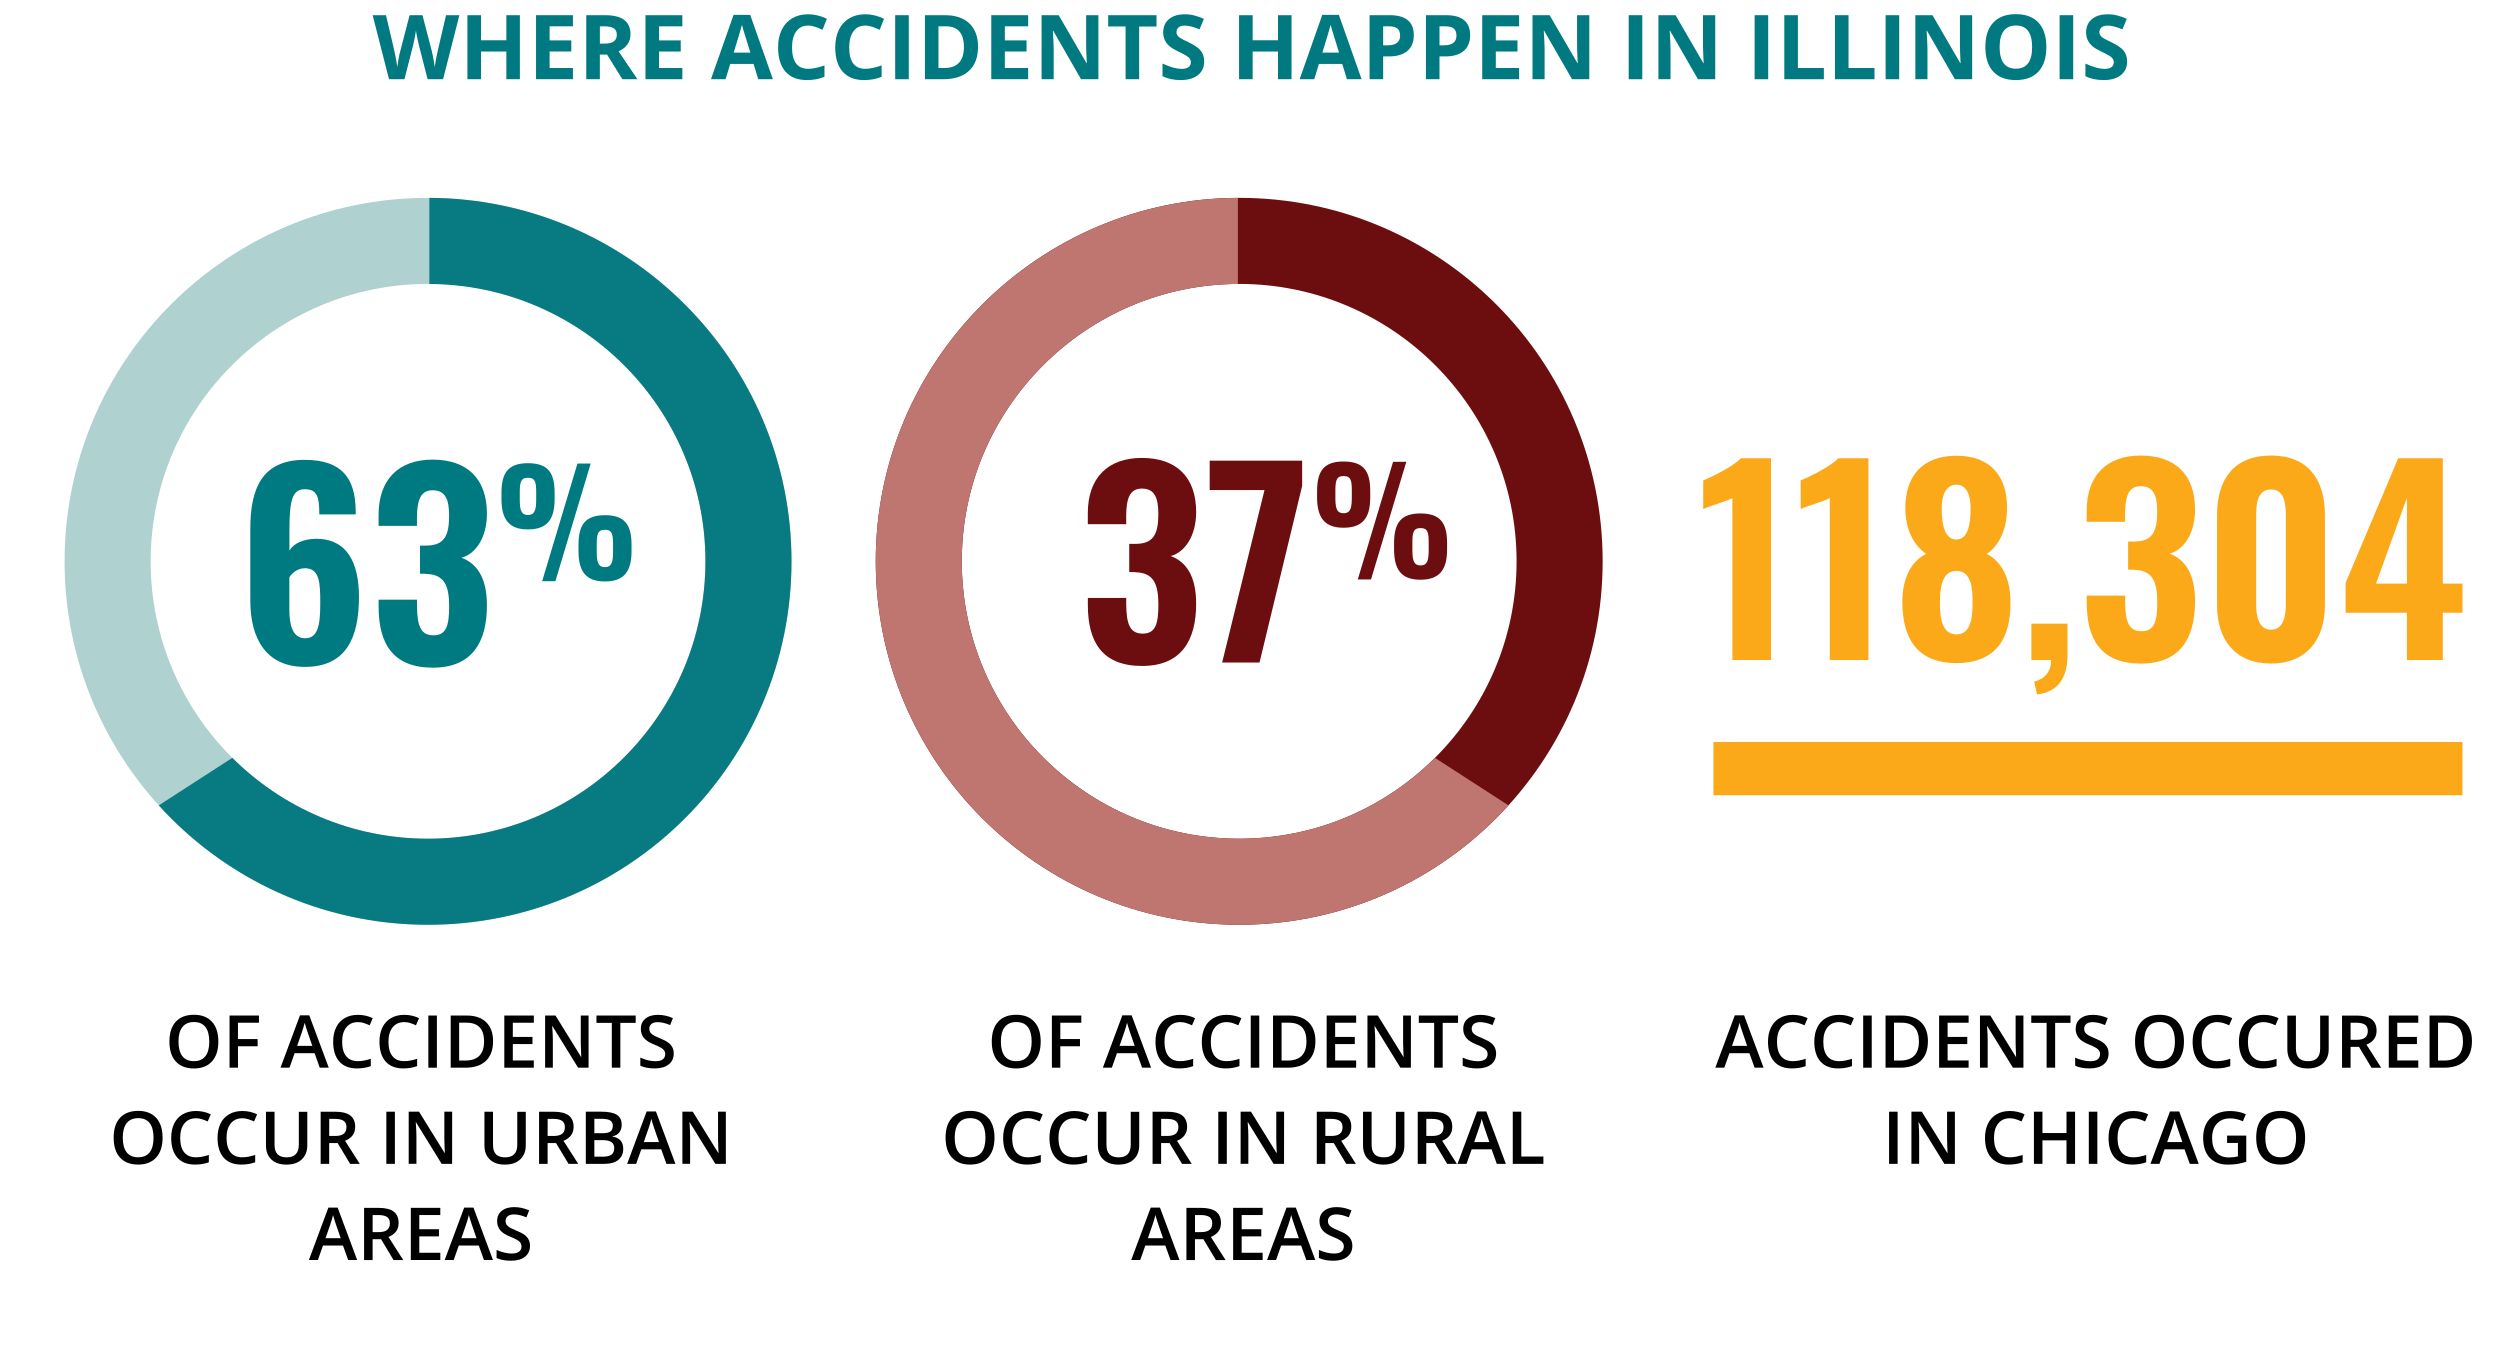 <?xml version="1.0" encoding="UTF-8"?> <!-- Generator: Adobe Illustrator 25.2.1, SVG Export Plug-In . SVG Version: 6.00 Build 0) --> <svg xmlns="http://www.w3.org/2000/svg" xmlns:xlink="http://www.w3.org/1999/xlink" version="1.1" id="Layer_1" x="0px" y="0px" viewBox="0 0 650 350" style="enable-background:new 0 0 650 350;" xml:space="preserve"> <style type="text/css"> .st0{fill:#007A81;} .st1{fill:#6C0E0F;} .st2{fill:#FBA919;} .st3{fill:#AFD1CF;} .st4{fill:#087A81;} .st5{fill:#BF7670;} .st6{fill:#007A80;} </style> <g> <path d="M56.77,270.81c0,2.21-0.55,3.92-1.66,5.15c-1.1,1.22-2.67,1.84-4.69,1.84c-2.05,0-3.62-0.61-4.72-1.82 c-1.1-1.21-1.65-2.94-1.65-5.18s0.55-3.96,1.66-5.16c1.1-1.2,2.68-1.8,4.73-1.8c2.02,0,3.57,0.61,4.68,1.83 C56.22,266.87,56.77,268.59,56.77,270.81z M46.41,270.81c0,1.67,0.34,2.94,1.01,3.8s1.67,1.29,3,1.29c1.32,0,2.31-0.43,2.98-1.28 c0.67-0.85,1.01-2.12,1.01-3.81c0-1.66-0.33-2.93-1-3.79c-0.66-0.86-1.66-1.29-2.97-1.29c-1.33,0-2.33,0.43-3.01,1.29 C46.75,267.88,46.41,269.14,46.41,270.81z"></path> <path d="M61.88,277.6h-2.2v-13.56h7.65v1.87h-5.46v4.24h5.11v1.88h-5.11L61.88,277.6L61.88,277.6z"></path> <path d="M83.14,277.6l-1.35-3.77H76.6l-1.33,3.77h-2.34L78,263.98h2.41l5.07,13.62H83.14z M81.2,271.93l-1.27-3.69 c-0.09-0.25-0.22-0.64-0.38-1.17c-0.16-0.53-0.28-0.92-0.34-1.17c-0.17,0.76-0.41,1.59-0.73,2.5l-1.22,3.53L81.2,271.93 L81.2,271.93z"></path> <path d="M93.06,265.75c-1.27,0-2.28,0.45-3.01,1.35s-1.09,2.15-1.09,3.74c0,1.66,0.35,2.92,1.05,3.78c0.7,0.85,1.72,1.28,3.05,1.28 c0.58,0,1.13-0.06,1.67-0.17c0.54-0.11,1.1-0.26,1.68-0.44v1.9c-1.06,0.4-2.27,0.6-3.62,0.6c-1.99,0-3.51-0.6-4.57-1.8 c-1.06-1.2-1.6-2.92-1.6-5.16c0-1.41,0.26-2.64,0.77-3.7c0.52-1.06,1.26-1.87,2.24-2.43c0.98-0.56,2.12-0.84,3.44-0.84 c1.39,0,2.67,0.29,3.84,0.87l-0.8,1.85c-0.46-0.22-0.94-0.41-1.45-0.57C94.16,265.83,93.62,265.75,93.06,265.75z"></path> <path d="M105.1,265.75c-1.27,0-2.28,0.45-3.01,1.35s-1.09,2.15-1.09,3.74c0,1.66,0.35,2.92,1.05,3.78c0.7,0.85,1.72,1.28,3.05,1.28 c0.58,0,1.13-0.06,1.67-0.17c0.54-0.11,1.1-0.26,1.68-0.44v1.9c-1.06,0.4-2.27,0.6-3.62,0.6c-1.99,0-3.51-0.6-4.57-1.8 c-1.06-1.2-1.6-2.92-1.6-5.16c0-1.41,0.26-2.64,0.77-3.7c0.52-1.06,1.26-1.87,2.24-2.43c0.98-0.56,2.12-0.84,3.44-0.84 c1.39,0,2.67,0.29,3.84,0.87l-0.8,1.85c-0.46-0.22-0.94-0.41-1.45-0.57C106.2,265.83,105.66,265.75,105.1,265.75z"></path> <path d="M111.37,277.6v-13.56h2.22v13.56H111.37z"></path> <path d="M128.2,270.69c0,2.24-0.62,3.95-1.86,5.13s-3.03,1.78-5.37,1.78h-3.79v-13.56h4.19c2.16,0,3.84,0.58,5.04,1.74 C127.6,266.95,128.2,268.58,128.2,270.69z M125.86,270.77c0-3.25-1.52-4.87-4.56-4.87h-1.92v9.84h1.58 C124.23,275.74,125.86,274.08,125.86,270.77z"></path> <path d="M138.79,277.6h-7.67v-13.56h7.67v1.87h-5.46v3.69h5.11v1.86h-5.11v4.26h5.46V277.6z"></path> <path d="M153.02,277.6h-2.72l-6.67-10.81h-0.07l0.05,0.6c0.09,1.15,0.13,2.2,0.13,3.15v7.05h-2.01v-13.56h2.69l6.65,10.75h0.06 c-0.01-0.14-0.04-0.66-0.07-1.55c-0.04-0.89-0.06-1.59-0.06-2.09v-7.11h2.03v13.57H153.02z"></path> <path d="M161.29,277.6h-2.22v-11.66h-3.99v-1.9h10.2v1.9h-3.99L161.29,277.6L161.29,277.6z"></path> <path d="M175.17,273.92c0,1.21-0.44,2.15-1.31,2.84s-2.08,1.03-3.61,1.03s-2.79-0.24-3.77-0.71v-2.1c0.62,0.29,1.28,0.52,1.97,0.69 c0.7,0.17,1.34,0.25,1.94,0.25c0.88,0,1.53-0.17,1.94-0.5c0.42-0.33,0.63-0.78,0.63-1.34c0-0.51-0.19-0.94-0.58-1.29 c-0.38-0.35-1.18-0.77-2.38-1.25c-1.24-0.5-2.11-1.07-2.62-1.72c-0.51-0.64-0.76-1.42-0.76-2.32c0-1.13,0.4-2.02,1.21-2.67 c0.8-0.65,1.88-0.97,3.24-0.97c1.3,0,2.59,0.28,3.88,0.85l-0.71,1.81c-1.21-0.51-2.28-0.76-3.23-0.76c-0.72,0-1.26,0.16-1.63,0.47 c-0.37,0.31-0.56,0.73-0.56,1.24c0,0.35,0.07,0.65,0.22,0.9s0.39,0.49,0.73,0.71s0.95,0.52,1.84,0.88c1,0.41,1.73,0.8,2.19,1.16 c0.46,0.36,0.8,0.76,1.02,1.22C175.07,272.78,175.17,273.31,175.17,273.92z"></path> <path d="M42.27,295.8c0,2.21-0.55,3.92-1.66,5.15c-1.1,1.22-2.67,1.84-4.69,1.84c-2.05,0-3.62-0.61-4.72-1.82 c-1.1-1.21-1.65-2.94-1.65-5.18s0.55-3.96,1.66-5.16c1.1-1.2,2.68-1.8,4.73-1.8c2.02,0,3.57,0.61,4.68,1.83 C41.72,291.87,42.27,293.59,42.27,295.8z M31.92,295.8c0,1.67,0.34,2.94,1.01,3.8s1.67,1.29,3,1.29c1.32,0,2.31-0.43,2.98-1.28 s1.01-2.12,1.01-3.81c0-1.66-0.33-2.92-1-3.79c-0.66-0.86-1.66-1.29-2.97-1.29c-1.33,0-2.33,0.43-3.01,1.29 C32.26,292.88,31.92,294.14,31.92,295.8z"></path> <path d="M50.95,290.75c-1.27,0-2.28,0.45-3.01,1.35s-1.09,2.15-1.09,3.74c0,1.66,0.35,2.92,1.05,3.78c0.7,0.85,1.72,1.28,3.05,1.28 c0.58,0,1.13-0.06,1.67-0.17c0.54-0.11,1.1-0.26,1.68-0.44v1.9c-1.06,0.4-2.27,0.6-3.62,0.6c-1.99,0-3.51-0.6-4.57-1.8 c-1.06-1.2-1.6-2.92-1.6-5.16c0-1.41,0.26-2.64,0.77-3.7c0.52-1.06,1.26-1.87,2.24-2.43c0.98-0.56,2.12-0.84,3.44-0.84 c1.39,0,2.67,0.29,3.84,0.87l-0.8,1.85c-0.46-0.22-0.94-0.41-1.45-0.57C52.05,290.83,51.52,290.75,50.95,290.75z"></path> <path d="M63,290.75c-1.27,0-2.28,0.45-3.01,1.35s-1.09,2.15-1.09,3.74c0,1.66,0.35,2.92,1.05,3.78c0.7,0.85,1.72,1.28,3.05,1.28 c0.58,0,1.13-0.06,1.67-0.17c0.54-0.11,1.1-0.26,1.68-0.44v1.9c-1.06,0.4-2.27,0.6-3.62,0.6c-1.99,0-3.51-0.6-4.57-1.8 c-1.06-1.2-1.6-2.92-1.6-5.16c0-1.41,0.26-2.64,0.77-3.7c0.52-1.06,1.26-1.87,2.24-2.43c0.98-0.56,2.12-0.84,3.44-0.84 c1.39,0,2.67,0.29,3.84,0.87l-0.8,1.85c-0.46-0.22-0.94-0.41-1.45-0.57C64.1,290.83,63.56,290.75,63,290.75z"></path> <path d="M79.9,289.04v8.78c0,1-0.21,1.88-0.65,2.63c-0.43,0.75-1.05,1.33-1.86,1.74s-1.79,0.61-2.92,0.61 c-1.68,0-2.99-0.45-3.92-1.34c-0.93-0.89-1.4-2.12-1.4-3.67v-8.74h2.23v8.58c0,1.12,0.26,1.95,0.78,2.48s1.32,0.8,2.39,0.8 c2.09,0,3.14-1.1,3.14-3.29v-8.56h2.21V289.04z"></path> <path d="M85.59,297.19v5.42h-2.22v-13.56h3.83c1.75,0,3.05,0.33,3.89,0.98c0.84,0.66,1.26,1.65,1.26,2.97 c0,1.69-0.88,2.89-2.63,3.61l3.83,6h-2.52l-3.25-5.42H85.59z M85.59,295.35h1.54c1.03,0,1.78-0.19,2.25-0.58s0.7-0.95,0.7-1.71 c0-0.77-0.25-1.32-0.75-1.65s-1.26-0.5-2.26-0.5H85.6L85.59,295.35L85.59,295.35z"></path> <path d="M100.45,302.6v-13.56h2.22v13.56H100.45z"></path> <path d="M117.55,302.6h-2.72l-6.67-10.81h-0.07l0.05,0.6c0.09,1.15,0.13,2.2,0.13,3.15v7.05h-2.01v-13.56h2.69l6.65,10.75h0.06 c-0.01-0.14-0.04-0.66-0.07-1.55c-0.04-0.89-0.06-1.59-0.06-2.09v-7.11h2.03L117.55,302.6L117.55,302.6z"></path> <path d="M136.7,289.04v8.78c0,1-0.21,1.88-0.65,2.63c-0.43,0.75-1.05,1.33-1.86,1.74s-1.79,0.61-2.92,0.61 c-1.68,0-2.99-0.45-3.92-1.34c-0.93-0.89-1.4-2.12-1.4-3.67v-8.74h2.23v8.58c0,1.12,0.26,1.95,0.78,2.48 c0.52,0.53,1.32,0.8,2.39,0.8c2.09,0,3.14-1.1,3.14-3.29v-8.56h2.21V289.04z"></path> <path d="M142.38,297.19v5.42h-2.22v-13.56h3.83c1.75,0,3.05,0.33,3.89,0.98c0.84,0.66,1.26,1.65,1.26,2.97 c0,1.69-0.88,2.89-2.63,3.61l3.83,6h-2.52l-3.25-5.42H142.38z M142.38,295.35h1.54c1.03,0,1.78-0.19,2.25-0.58s0.7-0.95,0.7-1.71 c0-0.77-0.25-1.32-0.75-1.65s-1.26-0.5-2.26-0.5h-1.47L142.38,295.35L142.38,295.35z"></path> <path d="M152.31,289.04h4.03c1.87,0,3.22,0.27,4.05,0.82c0.83,0.54,1.25,1.4,1.25,2.58c0,0.79-0.2,1.45-0.61,1.98 s-1,0.86-1.76,0.99v0.09c0.95,0.18,1.65,0.53,2.1,1.06c0.45,0.53,0.67,1.24,0.67,2.15c0,1.22-0.43,2.17-1.28,2.86 c-0.85,0.69-2.03,1.03-3.55,1.03h-4.9L152.31,289.04L152.31,289.04z M154.53,294.64h2.13c0.93,0,1.6-0.15,2.03-0.44 s0.64-0.79,0.64-1.5c0-0.64-0.23-1.1-0.69-1.38c-0.46-0.28-1.19-0.43-2.19-0.43h-1.92V294.64z M154.53,296.44v4.29h2.36 c0.93,0,1.63-0.18,2.1-0.53c0.47-0.36,0.71-0.92,0.71-1.68c0-0.71-0.24-1.23-0.72-1.57c-0.48-0.34-1.22-0.51-2.2-0.51H154.53z"></path> <path d="M173.27,302.6l-1.35-3.77h-5.19l-1.33,3.77h-2.34l5.07-13.62h2.41l5.07,13.62H173.27z M171.33,296.93l-1.27-3.69 c-0.09-0.25-0.22-0.64-0.38-1.17s-0.28-0.92-0.34-1.17c-0.17,0.76-0.41,1.59-0.73,2.5l-1.22,3.54L171.33,296.93L171.33,296.93z"></path> <path d="M188.71,302.6h-2.72l-6.67-10.81h-0.07l0.05,0.6c0.09,1.15,0.13,2.2,0.13,3.15v7.05h-2.01v-13.56h2.69l6.65,10.75h0.06 c-0.01-0.14-0.04-0.66-0.07-1.55c-0.04-0.89-0.06-1.59-0.06-2.09v-7.11h2.03v13.57H188.71z"></path> <path d="M90.52,327.6l-1.35-3.77h-5.19l-1.33,3.77h-2.34l5.07-13.62h2.41l5.07,13.62H90.52z M88.58,321.93l-1.27-3.69 c-0.09-0.25-0.22-0.64-0.38-1.17c-0.16-0.53-0.28-0.92-0.34-1.17c-0.17,0.76-0.41,1.59-0.73,2.5l-1.22,3.54L88.58,321.93 L88.58,321.93z"></path> <path d="M96.88,322.19v5.42h-2.22v-13.56h3.83c1.75,0,3.05,0.33,3.89,0.98c0.84,0.66,1.26,1.65,1.26,2.97 c0,1.69-0.88,2.89-2.63,3.61l3.83,6h-2.52l-3.25-5.42H96.88z M96.88,320.35h1.54c1.03,0,1.78-0.19,2.25-0.58s0.7-0.95,0.7-1.71 c0-0.77-0.25-1.32-0.75-1.65s-1.26-0.5-2.26-0.5h-1.47L96.88,320.35L96.88,320.35z"></path> <path d="M114.48,327.6h-7.67v-13.56h7.67v1.87h-5.46v3.69h5.11v1.86h-5.11v4.26h5.46V327.6z"></path> <path d="M125.83,327.6l-1.35-3.77h-5.19l-1.33,3.77h-2.34l5.07-13.62h2.41l5.07,13.62H125.83z M123.89,321.93l-1.27-3.69 c-0.09-0.25-0.22-0.64-0.38-1.17s-0.28-0.92-0.34-1.17c-0.17,0.76-0.41,1.59-0.73,2.5l-1.22,3.54L123.89,321.93L123.89,321.93z"></path> <path d="M137.8,323.92c0,1.21-0.44,2.15-1.31,2.84s-2.08,1.03-3.61,1.03s-2.79-0.24-3.77-0.71v-2.1c0.62,0.29,1.28,0.52,1.97,0.69 c0.7,0.17,1.34,0.25,1.94,0.25c0.88,0,1.53-0.17,1.94-0.5c0.42-0.33,0.63-0.78,0.63-1.35c0-0.51-0.19-0.94-0.58-1.29 c-0.38-0.35-1.18-0.77-2.38-1.25c-1.24-0.5-2.11-1.07-2.62-1.72c-0.51-0.64-0.76-1.42-0.76-2.32c0-1.13,0.4-2.02,1.21-2.67 c0.8-0.65,1.88-0.97,3.24-0.97c1.3,0,2.59,0.28,3.88,0.85l-0.71,1.81c-1.21-0.51-2.28-0.76-3.23-0.76c-0.72,0-1.26,0.16-1.63,0.47 c-0.37,0.31-0.56,0.72-0.56,1.24c0,0.35,0.07,0.65,0.22,0.9s0.39,0.49,0.73,0.71s0.95,0.52,1.84,0.88c1,0.42,1.73,0.8,2.19,1.16 c0.46,0.36,0.8,0.76,1.02,1.21C137.69,322.78,137.8,323.31,137.8,323.92z"></path> </g> <g> <path d="M270.58,270.81c0,2.21-0.55,3.92-1.66,5.15c-1.1,1.22-2.67,1.84-4.69,1.84c-2.05,0-3.62-0.61-4.72-1.82 c-1.1-1.21-1.65-2.94-1.65-5.18s0.55-3.96,1.66-5.16c1.1-1.2,2.68-1.8,4.73-1.8c2.02,0,3.57,0.61,4.68,1.83 C270.03,266.87,270.58,268.59,270.58,270.81z M260.23,270.81c0,1.67,0.34,2.94,1.01,3.8s1.67,1.29,3,1.29 c1.32,0,2.31-0.43,2.98-1.28s1.01-2.12,1.01-3.81c0-1.66-0.33-2.93-1-3.79c-0.66-0.86-1.66-1.29-2.97-1.29 c-1.33,0-2.33,0.43-3.01,1.29C260.56,267.88,260.23,269.14,260.23,270.81z"></path> <path d="M275.69,277.6h-2.2v-13.56h7.65v1.87h-5.46v4.24h5.11v1.88h-5.11v5.57H275.69z"></path> <path d="M296.95,277.6l-1.35-3.77h-5.19l-1.33,3.77h-2.34l5.07-13.62h2.41l5.07,13.62H296.95z M295.02,271.93l-1.27-3.69 c-0.09-0.25-0.22-0.64-0.38-1.17s-0.28-0.92-0.34-1.17c-0.17,0.76-0.41,1.59-0.73,2.5l-1.22,3.53L295.02,271.93L295.02,271.93z"></path> <path d="M306.87,265.75c-1.27,0-2.28,0.45-3.01,1.35s-1.09,2.15-1.09,3.74c0,1.66,0.35,2.92,1.05,3.78 c0.7,0.85,1.72,1.28,3.05,1.28c0.58,0,1.13-0.06,1.67-0.17c0.54-0.11,1.1-0.26,1.68-0.44v1.9c-1.06,0.4-2.27,0.6-3.62,0.6 c-1.99,0-3.51-0.6-4.57-1.8c-1.06-1.2-1.6-2.92-1.6-5.16c0-1.41,0.26-2.64,0.77-3.7c0.52-1.06,1.26-1.87,2.24-2.43 c0.98-0.56,2.12-0.84,3.44-0.84c1.39,0,2.67,0.29,3.84,0.87l-0.8,1.85c-0.46-0.22-0.94-0.41-1.45-0.57 C307.97,265.83,307.43,265.75,306.87,265.75z"></path> <path d="M318.91,265.75c-1.27,0-2.28,0.45-3.01,1.35s-1.09,2.15-1.09,3.74c0,1.66,0.35,2.92,1.05,3.78 c0.7,0.85,1.72,1.28,3.05,1.28c0.58,0,1.13-0.06,1.67-0.17c0.54-0.11,1.1-0.26,1.68-0.44v1.9c-1.06,0.4-2.27,0.6-3.62,0.6 c-1.99,0-3.51-0.6-4.57-1.8c-1.06-1.2-1.6-2.92-1.6-5.16c0-1.41,0.26-2.64,0.77-3.7c0.52-1.06,1.26-1.87,2.24-2.43 c0.98-0.56,2.12-0.84,3.44-0.84c1.39,0,2.67,0.29,3.84,0.87l-0.8,1.85c-0.46-0.22-0.94-0.41-1.45-0.57 C320.01,265.83,319.48,265.75,318.91,265.75z"></path> <path d="M325.19,277.6v-13.56h2.22v13.56H325.19z"></path> <path d="M342.01,270.69c0,2.24-0.62,3.95-1.86,5.13s-3.03,1.78-5.37,1.78h-3.79v-13.56h4.19c2.16,0,3.84,0.58,5.04,1.74 C341.41,266.95,342.01,268.58,342.01,270.69z M339.68,270.77c0-3.25-1.52-4.87-4.55-4.87h-1.92v9.84h1.58 C338.04,275.74,339.68,274.08,339.68,270.77z"></path> <path d="M352.6,277.6h-7.67v-13.56h7.67v1.87h-5.46v3.69h5.11v1.86h-5.11v4.26h5.46V277.6z"></path> <path d="M366.83,277.6h-2.72l-6.67-10.81h-0.07l0.05,0.6c0.09,1.15,0.13,2.2,0.13,3.15v7.05h-2.01v-13.56h2.69l6.65,10.75h0.06 c-0.01-0.14-0.04-0.66-0.07-1.55c-0.04-0.89-0.06-1.59-0.06-2.09v-7.11h2.03L366.83,277.6L366.83,277.6z"></path> <path d="M375.1,277.6h-2.22v-11.66h-3.99v-1.9h10.2v1.9h-3.99L375.1,277.6L375.1,277.6z"></path> <path d="M388.99,273.92c0,1.21-0.44,2.15-1.31,2.84s-2.08,1.03-3.61,1.03s-2.79-0.24-3.77-0.71v-2.1c0.62,0.29,1.28,0.52,1.97,0.69 c0.7,0.17,1.34,0.25,1.94,0.25c0.88,0,1.53-0.17,1.94-0.5c0.42-0.33,0.63-0.78,0.63-1.34c0-0.51-0.19-0.94-0.58-1.29 s-1.17-0.77-2.38-1.25c-1.24-0.5-2.11-1.07-2.62-1.72c-0.51-0.64-0.76-1.42-0.76-2.32c0-1.13,0.4-2.02,1.21-2.67 s1.88-0.97,3.24-0.97c1.3,0,2.59,0.28,3.88,0.85l-0.71,1.81c-1.21-0.51-2.28-0.76-3.23-0.76c-0.72,0-1.26,0.16-1.63,0.47 s-0.56,0.73-0.56,1.24c0,0.35,0.07,0.65,0.22,0.9s0.39,0.49,0.73,0.71s0.95,0.52,1.84,0.88c1,0.41,1.73,0.8,2.19,1.16 c0.46,0.36,0.8,0.76,1.02,1.22S388.99,273.31,388.99,273.92z"></path> <path d="M258.57,295.8c0,2.21-0.55,3.92-1.66,5.15c-1.1,1.22-2.67,1.84-4.69,1.84c-2.05,0-3.62-0.61-4.72-1.82 c-1.1-1.21-1.65-2.94-1.65-5.18s0.55-3.96,1.66-5.16c1.1-1.2,2.68-1.8,4.73-1.8c2.02,0,3.57,0.61,4.68,1.83 C258.02,291.87,258.57,293.59,258.57,295.8z M248.22,295.8c0,1.67,0.34,2.94,1.01,3.8s1.67,1.29,3,1.29c1.32,0,2.31-0.43,2.98-1.28 s1.01-2.12,1.01-3.81c0-1.66-0.33-2.92-1-3.79c-0.66-0.86-1.66-1.29-2.97-1.29c-1.33,0-2.33,0.43-3.01,1.29 C248.56,292.88,248.22,294.14,248.22,295.8z"></path> <path d="M267.26,290.75c-1.27,0-2.28,0.45-3.01,1.35s-1.09,2.15-1.09,3.74c0,1.66,0.35,2.92,1.05,3.78 c0.7,0.85,1.72,1.28,3.05,1.28c0.58,0,1.13-0.06,1.67-0.17c0.54-0.11,1.1-0.26,1.68-0.44v1.9c-1.06,0.4-2.27,0.6-3.62,0.6 c-1.99,0-3.51-0.6-4.57-1.8c-1.06-1.2-1.6-2.92-1.6-5.16c0-1.41,0.26-2.64,0.77-3.7c0.52-1.06,1.26-1.87,2.24-2.43 c0.98-0.56,2.12-0.84,3.44-0.84c1.39,0,2.67,0.29,3.84,0.87l-0.8,1.85c-0.46-0.22-0.94-0.41-1.45-0.57 C268.36,290.83,267.82,290.75,267.26,290.75z"></path> <path d="M279.3,290.75c-1.27,0-2.28,0.45-3.01,1.35s-1.09,2.15-1.09,3.74c0,1.66,0.35,2.92,1.05,3.78c0.7,0.85,1.72,1.28,3.05,1.28 c0.58,0,1.13-0.06,1.67-0.17c0.54-0.11,1.1-0.26,1.68-0.44v1.9c-1.06,0.4-2.27,0.6-3.62,0.6c-1.99,0-3.51-0.6-4.57-1.8 c-1.06-1.2-1.6-2.92-1.6-5.16c0-1.41,0.26-2.64,0.77-3.7c0.52-1.06,1.26-1.87,2.24-2.43c0.98-0.56,2.12-0.84,3.44-0.84 c1.39,0,2.67,0.29,3.84,0.87l-0.8,1.85c-0.46-0.22-0.94-0.41-1.45-0.57C280.4,290.83,279.86,290.75,279.3,290.75z"></path> <path d="M296.2,289.04v8.78c0,1-0.21,1.88-0.65,2.63c-0.43,0.75-1.05,1.33-1.86,1.74s-1.79,0.61-2.92,0.61 c-1.68,0-2.99-0.45-3.92-1.34c-0.93-0.89-1.4-2.12-1.4-3.67v-8.74h2.23v8.58c0,1.12,0.26,1.95,0.78,2.48s1.32,0.8,2.39,0.8 c2.09,0,3.14-1.1,3.14-3.29v-8.56h2.21V289.04z"></path> <path d="M301.89,297.19v5.42h-2.22v-13.56h3.83c1.75,0,3.05,0.33,3.89,0.98c0.84,0.66,1.26,1.65,1.26,2.97 c0,1.69-0.88,2.89-2.63,3.61l3.83,6h-2.52l-3.25-5.42H301.89z M301.89,295.35h1.54c1.03,0,1.78-0.19,2.25-0.58s0.7-0.95,0.7-1.71 c0-0.77-0.25-1.32-0.75-1.65s-1.26-0.5-2.26-0.5h-1.47v4.44H301.89z"></path> <path d="M316.75,302.6v-13.56h2.22v13.56H316.75z"></path> <path d="M333.85,302.6h-2.72l-6.67-10.81h-0.07l0.05,0.6c0.09,1.15,0.13,2.2,0.13,3.15v7.05h-2.01v-13.56h2.69l6.65,10.75h0.06 c-0.01-0.14-0.04-0.66-0.07-1.55c-0.04-0.89-0.06-1.59-0.06-2.09v-7.11h2.03L333.85,302.6L333.85,302.6z"></path> <path d="M344.58,297.19v5.42h-2.22v-13.56h3.83c1.75,0,3.05,0.33,3.89,0.98s1.26,1.65,1.26,2.97c0,1.69-0.88,2.89-2.63,3.61l3.83,6 h-2.52l-3.25-5.42H344.58z M344.58,295.35h1.54c1.03,0,1.78-0.19,2.25-0.58s0.7-0.95,0.7-1.71c0-0.77-0.25-1.32-0.75-1.65 s-1.26-0.5-2.26-0.5h-1.47v4.44H344.58z"></path> <path d="M365.14,289.04v8.78c0,1-0.21,1.88-0.65,2.63c-0.43,0.75-1.05,1.33-1.86,1.74s-1.79,0.61-2.92,0.61 c-1.68,0-2.99-0.45-3.92-1.34c-0.93-0.89-1.4-2.12-1.4-3.67v-8.74h2.23v8.58c0,1.12,0.26,1.95,0.78,2.48s1.32,0.8,2.39,0.8 c2.09,0,3.14-1.1,3.14-3.29v-8.56h2.21V289.04z"></path> <path d="M370.83,297.19v5.42h-2.22v-13.56h3.83c1.75,0,3.05,0.33,3.89,0.98c0.84,0.66,1.26,1.65,1.26,2.97 c0,1.69-0.88,2.89-2.63,3.61l3.83,6h-2.52l-3.25-5.42H370.83z M370.83,295.35h1.54c1.03,0,1.78-0.19,2.25-0.58s0.7-0.95,0.7-1.71 c0-0.77-0.25-1.32-0.75-1.65s-1.26-0.5-2.26-0.5h-1.47v4.44H370.83z"></path> <path d="M389.17,302.6l-1.35-3.77h-5.19l-1.33,3.77h-2.34l5.07-13.62h2.41l5.08,13.62H389.17z M387.23,296.93l-1.27-3.69 c-0.09-0.25-0.22-0.64-0.38-1.17s-0.28-0.92-0.34-1.17c-0.17,0.76-0.41,1.59-0.73,2.5l-1.22,3.54L387.23,296.93L387.23,296.93z"></path> <path d="M393.32,302.6v-13.56h2.22v11.66h5.74v1.9H393.32z"></path> <path d="M304.33,327.6l-1.35-3.77h-5.19l-1.33,3.77h-2.34l5.07-13.62h2.41l5.07,13.62H304.33z M302.39,321.93l-1.27-3.69 c-0.09-0.25-0.22-0.64-0.38-1.17s-0.28-0.92-0.34-1.17c-0.17,0.76-0.41,1.59-0.73,2.5l-1.22,3.54L302.39,321.93L302.39,321.93z"></path> <path d="M310.69,322.19v5.42h-2.22v-13.56h3.83c1.75,0,3.05,0.33,3.89,0.98c0.84,0.66,1.26,1.65,1.26,2.97 c0,1.69-0.88,2.89-2.63,3.61l3.83,6h-2.52l-3.25-5.42H310.69z M310.69,320.35h1.54c1.03,0,1.78-0.19,2.25-0.58s0.7-0.95,0.7-1.71 c0-0.77-0.25-1.32-0.75-1.65s-1.26-0.5-2.26-0.5h-1.47v4.44H310.69z"></path> <path d="M328.29,327.6h-7.67v-13.56h7.67v1.87h-5.46v3.69h5.11v1.86h-5.11v4.26h5.46V327.6z"></path> <path d="M339.64,327.6l-1.35-3.77h-5.19l-1.33,3.77h-2.34l5.07-13.62h2.41l5.07,13.62H339.64z M337.7,321.93l-1.27-3.69 c-0.09-0.25-0.22-0.64-0.38-1.17s-0.28-0.92-0.34-1.17c-0.17,0.76-0.41,1.59-0.73,2.5l-1.22,3.54L337.7,321.93L337.7,321.93z"></path> <path d="M351.61,323.92c0,1.21-0.44,2.15-1.31,2.84s-2.08,1.03-3.61,1.03s-2.79-0.24-3.77-0.71v-2.1c0.62,0.29,1.28,0.52,1.97,0.69 c0.7,0.17,1.34,0.25,1.94,0.25c0.88,0,1.53-0.17,1.94-0.5c0.42-0.33,0.63-0.78,0.63-1.35c0-0.51-0.19-0.94-0.58-1.29 c-0.38-0.35-1.18-0.77-2.38-1.25c-1.24-0.5-2.11-1.07-2.62-1.72c-0.51-0.64-0.76-1.42-0.76-2.32c0-1.13,0.4-2.02,1.21-2.67 c0.8-0.65,1.88-0.97,3.24-0.97c1.3,0,2.59,0.28,3.88,0.85l-0.71,1.81c-1.21-0.51-2.28-0.76-3.23-0.76c-0.72,0-1.26,0.16-1.63,0.47 s-0.56,0.72-0.56,1.24c0,0.35,0.07,0.65,0.22,0.9s0.39,0.49,0.73,0.71s0.95,0.52,1.84,0.88c1,0.42,1.73,0.8,2.19,1.16 s0.8,0.76,1.02,1.21C351.5,322.78,351.61,323.31,351.61,323.92z"></path> </g> <g> <path d="M456.2,277.6l-1.36-3.77h-5.19l-1.33,3.77h-2.34l5.07-13.62h2.41l5.07,13.62H456.2z M454.26,271.93l-1.27-3.69 c-0.09-0.25-0.22-0.64-0.38-1.17c-0.16-0.53-0.28-0.92-0.34-1.17c-0.17,0.76-0.41,1.59-0.73,2.5l-1.22,3.53L454.26,271.93 L454.26,271.93z"></path> <path d="M466.12,265.75c-1.27,0-2.28,0.45-3.01,1.35s-1.09,2.15-1.09,3.74c0,1.66,0.35,2.92,1.05,3.78 c0.7,0.85,1.72,1.28,3.05,1.28c0.58,0,1.13-0.06,1.67-0.17c0.54-0.11,1.1-0.26,1.68-0.44v1.9c-1.06,0.4-2.27,0.6-3.62,0.6 c-1.99,0-3.51-0.6-4.57-1.8c-1.06-1.2-1.6-2.92-1.6-5.16c0-1.41,0.26-2.64,0.78-3.7s1.26-1.87,2.24-2.43s2.12-0.84,3.44-0.84 c1.38,0,2.67,0.29,3.84,0.87l-0.8,1.85c-0.46-0.22-0.94-0.41-1.45-0.57C467.21,265.83,466.68,265.75,466.12,265.75z"></path> <path d="M478.16,265.75c-1.27,0-2.28,0.45-3.01,1.35s-1.09,2.15-1.09,3.74c0,1.66,0.35,2.92,1.05,3.78 c0.7,0.85,1.72,1.28,3.05,1.28c0.58,0,1.13-0.06,1.67-0.17c0.54-0.11,1.1-0.26,1.68-0.44v1.9c-1.06,0.4-2.27,0.6-3.62,0.6 c-1.98,0-3.51-0.6-4.57-1.8c-1.06-1.2-1.6-2.92-1.6-5.16c0-1.41,0.26-2.64,0.77-3.7c0.52-1.06,1.26-1.87,2.24-2.43 s2.12-0.84,3.44-0.84c1.39,0,2.67,0.29,3.84,0.87l-0.8,1.85c-0.46-0.22-0.94-0.41-1.45-0.57S478.72,265.75,478.16,265.75z"></path> <path d="M484.43,277.6v-13.56h2.22v13.56H484.43z"></path> <path d="M501.26,270.69c0,2.24-0.62,3.95-1.86,5.13s-3.03,1.78-5.37,1.78h-3.79v-13.56h4.19c2.16,0,3.84,0.58,5.04,1.74 C500.66,266.95,501.26,268.58,501.26,270.69z M498.92,270.77c0-3.25-1.52-4.87-4.56-4.87h-1.92v9.84h1.58 C497.29,275.74,498.92,274.08,498.92,270.77z"></path> <path d="M511.84,277.6h-7.67v-13.56h7.67v1.87h-5.46v3.69h5.11v1.86h-5.11v4.26h5.46V277.6z"></path> <path d="M526.08,277.6h-2.72l-6.67-10.81h-0.07l0.05,0.6c0.09,1.15,0.13,2.2,0.13,3.15v7.05h-2.01v-13.56h2.69l6.65,10.75h0.06 c-0.01-0.14-0.04-0.66-0.07-1.55c-0.04-0.89-0.06-1.59-0.06-2.09v-7.11h2.03v13.57H526.08z"></path> <path d="M534.34,277.6h-2.22v-11.66h-3.99v-1.9h10.2v1.9h-3.99L534.34,277.6L534.34,277.6z"></path> <path d="M548.23,273.92c0,1.21-0.44,2.15-1.31,2.84s-2.08,1.03-3.61,1.03c-1.53,0-2.79-0.24-3.77-0.71v-2.1 c0.62,0.29,1.28,0.52,1.97,0.69s1.34,0.25,1.94,0.25c0.88,0,1.53-0.17,1.94-0.5c0.42-0.33,0.63-0.78,0.63-1.34 c0-0.51-0.19-0.94-0.58-1.29s-1.17-0.77-2.38-1.25c-1.24-0.5-2.11-1.07-2.62-1.72c-0.51-0.64-0.76-1.42-0.76-2.32 c0-1.13,0.4-2.02,1.21-2.67c0.8-0.65,1.88-0.97,3.24-0.97c1.3,0,2.59,0.28,3.88,0.85l-0.71,1.81c-1.21-0.51-2.28-0.76-3.23-0.76 c-0.72,0-1.26,0.16-1.63,0.47s-0.56,0.73-0.56,1.24c0,0.35,0.07,0.65,0.22,0.9c0.15,0.25,0.39,0.49,0.73,0.71 c0.34,0.22,0.95,0.52,1.84,0.88c1,0.41,1.73,0.8,2.19,1.16c0.46,0.36,0.8,0.76,1.02,1.22 C548.12,272.78,548.23,273.31,548.23,273.92z"></path> <path d="M567.83,270.81c0,2.21-0.55,3.92-1.66,5.15c-1.11,1.22-2.67,1.84-4.69,1.84c-2.05,0-3.62-0.61-4.72-1.82 c-1.1-1.21-1.65-2.94-1.65-5.18s0.55-3.96,1.66-5.16s2.68-1.8,4.73-1.8c2.02,0,3.57,0.61,4.68,1.83 C567.28,266.87,567.83,268.59,567.83,270.81z M557.48,270.81c0,1.67,0.34,2.94,1.01,3.8s1.67,1.29,3,1.29 c1.32,0,2.31-0.43,2.98-1.28s1.01-2.12,1.01-3.81c0-1.66-0.33-2.93-1-3.79c-0.66-0.86-1.66-1.29-2.97-1.29 c-1.33,0-2.33,0.43-3.01,1.29S557.48,269.14,557.48,270.81z"></path> <path d="M576.52,265.75c-1.27,0-2.28,0.45-3.01,1.35s-1.09,2.15-1.09,3.74c0,1.66,0.35,2.92,1.05,3.78 c0.7,0.85,1.72,1.28,3.05,1.28c0.58,0,1.13-0.06,1.67-0.17c0.54-0.11,1.1-0.26,1.68-0.44v1.9c-1.06,0.4-2.27,0.6-3.62,0.6 c-1.99,0-3.51-0.6-4.57-1.8c-1.06-1.2-1.6-2.92-1.6-5.16c0-1.41,0.26-2.64,0.78-3.7s1.26-1.87,2.24-2.43s2.12-0.84,3.44-0.84 c1.38,0,2.67,0.29,3.84,0.87l-0.8,1.85c-0.46-0.22-0.94-0.41-1.45-0.57C577.61,265.83,577.08,265.75,576.52,265.75z"></path> <path d="M588.56,265.75c-1.27,0-2.28,0.45-3.01,1.35s-1.09,2.15-1.09,3.74c0,1.66,0.35,2.92,1.05,3.78 c0.7,0.85,1.72,1.28,3.05,1.28c0.58,0,1.13-0.06,1.67-0.17c0.54-0.11,1.1-0.26,1.68-0.44v1.9c-1.06,0.4-2.27,0.6-3.62,0.6 c-1.98,0-3.51-0.6-4.57-1.8c-1.06-1.2-1.6-2.92-1.6-5.16c0-1.41,0.26-2.64,0.77-3.7c0.52-1.06,1.26-1.87,2.24-2.43 s2.12-0.84,3.44-0.84c1.39,0,2.67,0.29,3.84,0.87l-0.8,1.85c-0.46-0.22-0.94-0.41-1.45-0.57S589.12,265.75,588.56,265.75z"></path> <path d="M605.46,264.04v8.78c0,1-0.21,1.88-0.65,2.63c-0.43,0.75-1.05,1.33-1.86,1.74s-1.79,0.61-2.92,0.61 c-1.68,0-2.99-0.45-3.92-1.34c-0.93-0.89-1.4-2.12-1.4-3.67v-8.74h2.23v8.58c0,1.12,0.26,1.95,0.78,2.48s1.32,0.8,2.39,0.8 c2.09,0,3.13-1.1,3.13-3.29v-8.56h2.22V264.04z"></path> <path d="M611.15,272.19v5.42h-2.22v-13.56h3.83c1.75,0,3.04,0.33,3.89,0.98c0.84,0.66,1.26,1.65,1.26,2.97 c0,1.69-0.88,2.89-2.63,3.61l3.83,6h-2.52l-3.25-5.42H611.15z M611.15,270.35h1.54c1.03,0,1.78-0.19,2.24-0.58 c0.46-0.38,0.7-0.95,0.7-1.71c0-0.77-0.25-1.32-0.75-1.65s-1.26-0.5-2.26-0.5h-1.47V270.35z"></path> <path d="M628.75,277.6h-7.67v-13.56h7.67v1.87h-5.46v3.69h5.11v1.86h-5.11v4.26h5.46V277.6z"></path> <path d="M642.71,270.69c0,2.24-0.62,3.95-1.87,5.13s-3.03,1.78-5.37,1.78h-3.79v-13.56h4.19c2.16,0,3.84,0.58,5.04,1.74 C642.11,266.95,642.71,268.58,642.71,270.69z M640.37,270.77c0-3.25-1.52-4.87-4.56-4.87h-1.92v9.84h1.58 C638.74,275.74,640.37,274.08,640.37,270.77z"></path> <path d="M491.16,302.6v-13.56h2.22v13.56H491.16z"></path> <path d="M508.26,302.6h-2.72l-6.67-10.81h-0.07l0.05,0.6c0.09,1.15,0.13,2.2,0.13,3.15v7.05h-2.01v-13.56h2.69l6.65,10.75h0.06 c-0.01-0.14-0.04-0.66-0.07-1.55c-0.04-0.89-0.06-1.59-0.06-2.09v-7.11h2.03v13.57H508.26z"></path> <path d="M522.55,290.75c-1.28,0-2.28,0.45-3.01,1.35s-1.1,2.15-1.1,3.74c0,1.66,0.35,2.92,1.05,3.78s1.72,1.28,3.05,1.28 c0.57,0,1.13-0.06,1.67-0.17c0.54-0.11,1.1-0.26,1.68-0.44v1.9c-1.06,0.4-2.27,0.6-3.62,0.6c-1.99,0-3.51-0.6-4.57-1.8 c-1.06-1.2-1.6-2.92-1.6-5.16c0-1.41,0.26-2.64,0.78-3.7s1.26-1.87,2.24-2.43s2.12-0.84,3.44-0.84c1.39,0,2.67,0.29,3.84,0.87 l-0.8,1.85c-0.46-0.22-0.94-0.41-1.45-0.57C523.65,290.83,523.11,290.75,522.55,290.75z"></path> <path d="M539.52,302.6h-2.23v-6.11h-6.25v6.11h-2.22v-13.56h2.22v5.55h6.25v-5.55h2.23V302.6z"></path> <path d="M543.09,302.6v-13.56h2.22v13.56H543.09z"></path> <path d="M554.66,290.75c-1.27,0-2.28,0.45-3.01,1.35s-1.09,2.15-1.09,3.74c0,1.66,0.35,2.92,1.05,3.78 c0.7,0.85,1.72,1.28,3.05,1.28c0.58,0,1.13-0.06,1.67-0.17c0.54-0.11,1.1-0.26,1.68-0.44v1.9c-1.06,0.4-2.27,0.6-3.62,0.6 c-1.99,0-3.51-0.6-4.57-1.8c-1.06-1.2-1.6-2.92-1.6-5.16c0-1.41,0.26-2.64,0.78-3.7s1.26-1.87,2.24-2.43s2.12-0.84,3.44-0.84 c1.38,0,2.67,0.29,3.84,0.87l-0.8,1.85c-0.46-0.22-0.94-0.41-1.45-0.57C555.76,290.83,555.22,290.75,554.66,290.75z"></path> <path d="M569.34,302.6l-1.36-3.77h-5.19l-1.33,3.77h-2.34l5.07-13.62h2.41l5.07,13.62H569.34z M567.41,296.93l-1.27-3.69 c-0.09-0.25-0.22-0.64-0.38-1.17s-0.28-0.92-0.34-1.17c-0.17,0.76-0.41,1.59-0.73,2.5l-1.22,3.54L567.41,296.93L567.41,296.93z"></path> <path d="M579.04,295.25h4.99v6.81c-0.82,0.27-1.6,0.45-2.35,0.57s-1.56,0.17-2.44,0.17c-2.05,0-3.64-0.61-4.75-1.82 c-1.11-1.21-1.67-2.93-1.67-5.14c0-2.18,0.63-3.89,1.88-5.12c1.26-1.23,2.98-1.85,5.19-1.85c1.42,0,2.76,0.27,4.03,0.82l-0.78,1.85 c-1.1-0.51-2.2-0.76-3.3-0.76c-1.45,0-2.59,0.45-3.43,1.36s-1.26,2.15-1.26,3.73c0,1.66,0.38,2.92,1.14,3.78s1.85,1.29,3.27,1.29 c0.72,0,1.48-0.09,2.3-0.27v-3.5h-2.81v-1.92H579.04z"></path> <path d="M599.33,295.8c0,2.21-0.55,3.92-1.66,5.15c-1.1,1.22-2.67,1.84-4.69,1.84c-2.05,0-3.62-0.61-4.72-1.82 c-1.1-1.21-1.65-2.94-1.65-5.18s0.55-3.96,1.66-5.16c1.1-1.2,2.68-1.8,4.73-1.8c2.02,0,3.58,0.61,4.68,1.83 C598.78,291.87,599.33,293.59,599.33,295.8z M588.98,295.8c0,1.67,0.34,2.94,1.01,3.8s1.67,1.29,3,1.29c1.32,0,2.31-0.43,2.98-1.28 s1.01-2.12,1.01-3.81c0-1.66-0.33-2.92-1-3.79c-0.67-0.86-1.66-1.29-2.97-1.29c-1.33,0-2.33,0.43-3.01,1.29 C589.31,292.88,588.98,294.14,588.98,295.8z"></path> </g> <g> <path class="st0" d="M65.08,156.16v-18.66c0-10.23,2.85-17.94,14.12-17.94c9.65,0,13.21,4.73,13.28,13.28v0.91h-9.46 c0-4.4-0.46-6.55-3.75-6.55c-3.17,0-4.02,2.52-4.02,10.62v5.32c1.11-1.88,3.63-2.98,6.74-3.05c8.36-0.13,11.34,6.41,11.34,15.09 c0,10.69-3.37,18.21-14.05,18.21C69.22,173.4,65.08,166.08,65.08,156.16z M83.27,156.88c0-5.32-0.13-9.14-4.02-9.14 c-1.88,0-3.43,1.3-4.02,2.4v8.36c0,3.95,0.84,7.45,4.08,7.45C82.63,165.95,83.27,162.64,83.27,156.88z"></path> <path class="st0" d="M98.44,157.73v-1.81h9.98v1.74c0.07,5.12,0.97,7.52,4.28,7.52c3.37,0,4.08-2.59,4.08-7.58 c0-5.25-1.23-8.23-5.83-8.36c-0.13-0.07-1.04-0.07-1.75-0.07v-7.32h1.55c4.67,0,6.02-2.4,6.02-7.77c0-4.21-0.97-6.61-4.28-6.61 c-3.31,0-4.02,2.85-4.08,6.93v2.33h-9.98v-2.85c0-9.19,5.18-14.38,14.05-14.38c8.94,0,14.12,4.93,14.12,14.05 c0,6.15-2.85,10.43-6.61,11.46c3.82,1.43,6.61,4.93,6.61,12.38c0,9.53-3.82,16.2-14.05,16.2 C102.06,173.6,98.44,167.24,98.44,157.73z"></path> <path class="st0" d="M130.38,129.73v-1.55c0-5.33,1.81-7.75,6.87-7.75c5.1,0,6.95,2.34,6.95,7.63v1.73c0,5.21-1.89,7.86-6.95,7.86 C132.28,137.67,130.38,134.95,130.38,129.73z M139.41,129.58v-1.32c0-2.68-0.11-4.04-2.15-4.04c-1.96,0-2.12,1.36-2.12,4.04v1.36 c0,2.68,0.19,4.27,2.12,4.27C139.22,133.89,139.41,132.27,139.41,129.58z M150.14,120.52h3.44l-9.18,30.59h-3.44L150.14,120.52z M150.41,143.29v-1.59c0-5.29,1.77-7.75,6.88-7.75c5.06,0,6.91,2.38,6.91,7.67v1.7c0,5.21-1.92,7.86-6.91,7.86 C152.25,151.19,150.41,148.5,150.41,143.29z M159.39,143.14v-1.36c0-2.72-0.11-4.04-2.12-4.04c-2,0-2.12,1.36-2.12,4.04v1.36 c0,2.68,0.19,4.31,2.12,4.31C159.24,147.45,159.39,145.79,159.39,143.14z"></path> </g> <g> <path class="st1" d="M282.84,157.28v-1.81h9.98v1.75c0.07,5.12,0.97,7.52,4.28,7.52c3.37,0,4.08-2.59,4.08-7.58 c0-5.25-1.23-8.23-5.83-8.36c-0.13-0.07-1.04-0.07-1.75-0.07v-7.32h1.55c4.67,0,6.02-2.4,6.02-7.77c0-4.21-0.97-6.61-4.28-6.61 c-3.31,0-4.02,2.85-4.08,6.93v2.33h-9.98v-2.85c0-9.19,5.18-14.38,14.05-14.38c8.94,0,14.12,4.93,14.12,14.05 c0,6.15-2.85,10.43-6.61,11.46c3.82,1.43,6.61,4.93,6.61,12.38c0,9.53-3.82,16.2-14.05,16.2 C286.46,173.15,282.84,166.8,282.84,157.28z"></path> <path class="st1" d="M328.77,127.41h-14.25v-7.64h24.04v6.55l-11.08,45.93h-9.72L328.77,127.41z"></path> <path class="st1" d="M342.44,129.29v-1.55c0-5.33,1.81-7.75,6.87-7.75c5.1,0,6.95,2.34,6.95,7.63v1.73c0,5.21-1.89,7.86-6.95,7.86 C344.33,137.22,342.44,134.5,342.44,129.29z M351.47,129.13v-1.32c0-2.68-0.11-4.04-2.15-4.04c-1.96,0-2.12,1.36-2.12,4.04v1.36 c0,2.68,0.19,4.27,2.12,4.27C351.29,133.44,351.47,131.82,351.47,129.13z M362.2,120.07h3.44l-9.18,30.59h-3.44L362.2,120.07z M362.46,142.84v-1.59c0-5.29,1.77-7.75,6.87-7.75c5.06,0,6.91,2.38,6.91,7.67v1.7c0,5.21-1.92,7.86-6.91,7.86 C364.31,150.74,362.46,148.06,362.46,142.84z M371.46,142.7v-1.36c0-2.72-0.11-4.04-2.12-4.04s-2.12,1.36-2.12,4.04v1.36 c0,2.68,0.19,4.31,2.12,4.31C371.3,147.01,371.46,145.34,371.46,142.7z"></path> </g> <rect x="445.49" y="192.91" class="st2" width="194.75" height="13.85"></rect> <path class="st3" d="M111.29,51.44c-52.17,0-94.5,42.33-94.5,94.5s42.33,94.5,94.5,94.5s94.5-42.33,94.5-94.5 S163.33,51.44,111.29,51.44z M111.29,218.06c-39.9,0-72.12-32.35-72.12-72.12s32.35-72.12,72.12-72.12s72.12,32.35,72.12,72.12 S151.06,218.06,111.29,218.06z"></path> <path class="st4" d="M111.63,51.45v22.38c39.61,0.18,71.78,32.46,71.78,72.11c0,39.77-32.35,72.12-72.12,72.12 c-19.89,0-37.85-8.04-50.89-21.02L41.28,209.4c17.29,19.07,42.26,31.04,70.01,31.04c52.17,0,94.5-42.33,94.5-94.5 C205.79,93.89,163.51,51.64,111.63,51.45z"></path> <path class="st1" d="M227.69,145.94c0,52.17,42.33,94.5,94.5,94.5s94.5-42.33,94.5-94.5s-42.32-94.5-94.5-94.5 C270.15,51.44,227.69,93.78,227.69,145.94z M250.07,145.94c0-39.77,32.35-72.12,72.12-72.12s72.12,32.35,72.12,72.12 s-32.22,72.12-72.12,72.12C282.42,218.06,250.07,185.71,250.07,145.94z"></path> <path class="st5" d="M321.85,51.45v22.38c-39.61,0.18-71.78,32.46-71.78,72.11c0,39.77,32.35,72.12,72.12,72.12 c19.89,0,37.85-8.04,50.89-21.02l19.12,12.35c-17.29,19.07-42.26,31.04-70.01,31.04c-52.17,0-94.5-42.33-94.5-94.5 C227.69,93.89,269.97,51.64,321.85,51.45z"></path> <g> <path class="st2" d="M450.42,129.51c-1.55,0.84-6.02,2.08-7.58,2.85v-7.45c2.08-0.84,7.84-3.63,9.78-5.76h7.84v52.47h-10.04V129.51 z"></path> <path class="st2" d="M475.75,129.51c-1.55,0.84-6.02,2.08-7.58,2.85v-7.45c2.08-0.84,7.84-3.63,9.78-5.76h7.84v52.47h-10.04V129.51 z"></path> <path class="st2" d="M494.61,156.2c0.07-5.64,2.08-10.11,6.15-12.18c-2.85-2.08-5.25-5.7-5.37-11.53c-0.13-8.68,4.4-14,13.28-14 s13.35,5.37,13.15,14c-0.13,5.9-2.4,9.53-5.25,11.53c4.01,2.08,6.09,6.55,6.15,12.18c0.19,9.58-3.63,16.2-14.05,16.2 C498.29,172.4,494.54,165.79,494.61,156.2z M512.87,156.85c0.07-4.21-0.46-8.42-4.21-8.42c-3.7,0-4.28,4.21-4.28,8.42 c0,3.56,0.46,8.1,4.28,8.1C512.48,164.95,512.87,160.35,512.87,156.85z M512.36,132.17c0-3.63-1.16-6.15-3.7-6.15 c-2.59,0-3.82,2.52-3.82,6.15c0,5.05,1.11,8.1,3.82,8.1C511.32,140.27,512.36,137.22,512.36,132.17z"></path> <path class="st2" d="M528.88,177.26c2.27-0.65,4.4-2.13,4.4-5.64h-5.12v-9.46h9.39v8.36c-0.07,6.02-2.66,9.39-7.91,10.04 L528.88,177.26z"></path> <path class="st2" d="M542.55,156.66v-1.81h9.98v1.75c0.07,5.12,0.97,7.52,4.28,7.52c3.37,0,4.08-2.59,4.08-7.58 c0-5.25-1.23-8.23-5.83-8.36c-0.13-0.07-1.04-0.07-1.75-0.07v-7.32h1.55c4.66,0,6.02-2.4,6.02-7.77c0-4.21-0.97-6.61-4.28-6.61 s-4.01,2.85-4.08,6.93v2.33h-9.98v-2.85c0-9.19,5.18-14.38,14.05-14.38c8.94,0,14.12,4.93,14.12,14.05 c0,6.15-2.85,10.43-6.61,11.46c3.82,1.43,6.61,4.93,6.61,12.38c0,9.53-3.82,16.2-14.05,16.2 C546.17,172.53,542.55,166.18,542.55,156.66z"></path> <path class="st2" d="M576.43,157.37v-23.51c0-9.19,4.34-15.42,14.05-15.42c9.58,0,14,6.22,14,15.42v23.51 c0,8.87-4.79,15.16-14,15.16C581.1,172.53,576.43,166.31,576.43,157.37z M594.31,157.17v-23.12c0-2.78-0.26-6.8-3.82-6.8 c-3.7,0-3.89,4.02-3.89,6.8v23.12c0,2.59,0.46,6.55,3.89,6.55C593.86,163.72,594.31,159.76,594.31,157.17z"></path> <path class="st2" d="M625.8,159.31h-15.94v-7.77l13.67-32.39h11.6v32.58h5.12v7.58h-5.12v12.31h-9.33V159.31z M625.8,151.73v-22.29 l-8.03,22.29H625.8z"></path> </g> <g> <path class="st6" d="M115.2,20.59h-4.02l-2.25-8.75c-0.08-0.31-0.23-0.95-0.43-1.93c-0.2-0.98-0.32-1.63-0.35-1.96 c-0.05,0.41-0.16,1.07-0.34,1.98s-0.32,1.55-0.42,1.94l-2.24,8.72h-4.01L96.89,3.95h3.47l2.13,9.09c0.37,1.68,0.64,3.13,0.81,4.36 c0.05-0.43,0.15-1.1,0.31-2.01c0.16-0.91,0.32-1.61,0.46-2.11l2.43-9.33h3.34l2.43,9.33c0.11,0.42,0.24,1.06,0.4,1.91 c0.16,0.86,0.28,1.59,0.36,2.21c0.08-0.59,0.2-1.33,0.36-2.21c0.17-0.88,0.32-1.6,0.46-2.15l2.12-9.09h3.47L115.2,20.59z"></path> <path class="st6" d="M135.17,20.59h-3.52v-7.19h-6.59v7.19h-3.53V3.95h3.53v6.52h6.59V3.95h3.52V20.59z"></path> <path class="st6" d="M148.96,20.59h-9.59V3.95h9.59v2.89h-6.06v3.66h5.64v2.89h-5.64v4.29h6.06V20.59z"></path> <path class="st6" d="M155.96,14.21v6.39h-3.53V3.95h4.85c2.26,0,3.94,0.41,5.02,1.24c1.09,0.82,1.63,2.07,1.63,3.75 c0,0.98-0.27,1.85-0.81,2.61c-0.54,0.76-1.3,1.36-2.29,1.79c2.5,3.74,4.14,6.16,4.9,7.25h-3.92l-3.97-6.39H155.96z M155.96,11.34 h1.14c1.12,0,1.94-0.19,2.47-0.56c0.53-0.37,0.8-0.96,0.8-1.75c0-0.79-0.27-1.35-0.81-1.69c-0.54-0.33-1.38-0.5-2.52-0.5h-1.07 V11.34z"></path> <path class="st6" d="M177.41,20.59h-9.59V3.95h9.59v2.89h-6.06v3.66h5.64v2.89h-5.64v4.29h6.06V20.59z"></path> <path class="st6" d="M197.14,20.59l-1.21-3.96h-6.07l-1.21,3.96h-3.8l5.88-16.72h4.32l5.9,16.72H197.14z M195.09,13.67 c-1.12-3.59-1.74-5.62-1.88-6.09s-0.24-0.84-0.3-1.12c-0.25,0.97-0.97,3.37-2.15,7.21H195.09z"></path> <path class="st6" d="M210.11,6.65c-1.33,0-2.36,0.5-3.09,1.5c-0.73,1-1.09,2.39-1.09,4.17c0,3.71,1.39,5.57,4.18,5.57 c1.17,0,2.58-0.29,4.25-0.88v2.96c-1.37,0.57-2.89,0.85-4.58,0.85c-2.42,0-4.27-0.73-5.56-2.2s-1.92-3.58-1.92-6.33 c0-1.73,0.31-3.25,0.95-4.55c0.63-1.3,1.54-2.3,2.72-2.99c1.18-0.69,2.56-1.04,4.15-1.04c1.62,0,3.24,0.39,4.87,1.17l-1.14,2.87 c-0.62-0.3-1.25-0.55-1.88-0.77C211.33,6.76,210.71,6.65,210.11,6.65z"></path> <path class="st6" d="M224.97,6.65c-1.33,0-2.36,0.5-3.09,1.5c-0.73,1-1.09,2.39-1.09,4.17c0,3.71,1.39,5.57,4.18,5.57 c1.17,0,2.58-0.29,4.25-0.88v2.96c-1.37,0.57-2.89,0.85-4.58,0.85c-2.42,0-4.27-0.73-5.56-2.2s-1.92-3.58-1.92-6.33 c0-1.73,0.31-3.25,0.95-4.55c0.63-1.3,1.54-2.3,2.72-2.99c1.18-0.69,2.56-1.04,4.15-1.04c1.62,0,3.24,0.39,4.87,1.17l-1.14,2.87 c-0.62-0.3-1.25-0.55-1.88-0.77C226.19,6.76,225.57,6.65,224.97,6.65z"></path> <path class="st6" d="M232.75,20.59V3.95h3.53v16.65H232.75z"></path> <path class="st6" d="M254.29,12.11c0,2.74-0.78,4.84-2.34,6.3s-3.81,2.19-6.76,2.19h-4.71V3.95h5.23c2.72,0,4.83,0.72,6.33,2.15 C253.53,7.53,254.29,9.54,254.29,12.11z M250.62,12.2c0-3.58-1.58-5.36-4.74-5.36H244v10.84h1.51 C248.92,17.68,250.62,15.85,250.62,12.2z"></path> <path class="st6" d="M267.32,20.59h-9.59V3.95h9.59v2.89h-6.06v3.66h5.64v2.89h-5.64v4.29h6.06V20.59z"></path> <path class="st6" d="M285.56,20.59h-4.49L273.84,8h-0.1c0.14,2.22,0.22,3.81,0.22,4.76v7.83h-3.15V3.95h4.45l7.23,12.47h0.08 c-0.11-2.16-0.17-3.69-0.17-4.59V3.95h3.18V20.59z"></path> <path class="st6" d="M296.18,20.59h-3.53V6.88h-4.52V3.95h12.57v2.94h-4.52V20.59z"></path> <path class="st6" d="M313.09,15.97c0,1.5-0.54,2.69-1.62,3.55s-2.59,1.3-4.51,1.3c-1.78,0-3.35-0.33-4.71-1v-3.28 c1.12,0.5,2.07,0.85,2.85,1.06c0.78,0.21,1.49,0.31,2.13,0.31c0.77,0,1.37-0.15,1.78-0.44c0.41-0.3,0.62-0.74,0.62-1.32 c0-0.33-0.09-0.62-0.27-0.87s-0.45-0.5-0.8-0.73s-1.07-0.61-2.16-1.13c-1.02-0.48-1.78-0.94-2.29-1.38 c-0.51-0.44-0.92-0.95-1.22-1.54s-0.46-1.27-0.46-2.05c0-1.47,0.5-2.63,1.5-3.47s2.38-1.26,4.14-1.26c0.87,0,1.69,0.1,2.48,0.31 s1.61,0.49,2.47,0.87l-1.14,2.74c-0.89-0.36-1.62-0.62-2.2-0.76c-0.58-0.14-1.15-0.22-1.71-0.22c-0.67,0-1.18,0.16-1.54,0.47 c-0.36,0.31-0.54,0.72-0.54,1.22c0,0.31,0.07,0.58,0.22,0.81c0.14,0.23,0.37,0.46,0.69,0.67s1.06,0.61,2.24,1.17 c1.56,0.74,2.62,1.49,3.2,2.24C312.8,13.97,313.09,14.89,313.09,15.97z"></path> <path class="st6" d="M335.8,20.59h-3.52v-7.19h-6.59v7.19h-3.53V3.95h3.53v6.52h6.59V3.95h3.52V20.59z"></path> <path class="st6" d="M350.2,20.59l-1.21-3.96h-6.07l-1.21,3.96h-3.8l5.88-16.72h4.32l5.9,16.72H350.2z M348.15,13.67 c-1.12-3.59-1.74-5.62-1.88-6.09s-0.24-0.84-0.3-1.12c-0.25,0.97-0.97,3.37-2.15,7.21H348.15z"></path> <path class="st6" d="M367.59,9.14c0,1.79-0.56,3.16-1.68,4.11c-1.12,0.95-2.71,1.42-4.78,1.42h-1.51v5.92h-3.53V3.95h5.32 c2.02,0,3.55,0.43,4.61,1.3C367.07,6.12,367.59,7.42,367.59,9.14z M359.62,11.78h1.16c1.08,0,1.9-0.21,2.44-0.64 s0.81-1.05,0.81-1.87c0-0.83-0.23-1.44-0.68-1.83c-0.45-0.39-1.16-0.59-2.12-0.59h-1.61V11.78z"></path> <path class="st6" d="M382.24,9.14c0,1.79-0.56,3.16-1.68,4.11c-1.12,0.95-2.71,1.42-4.78,1.42h-1.51v5.92h-3.53V3.95h5.32 c2.02,0,3.55,0.43,4.61,1.3C381.71,6.12,382.24,7.42,382.24,9.14z M374.27,11.78h1.16c1.08,0,1.9-0.21,2.44-0.64 s0.81-1.05,0.81-1.87c0-0.83-0.23-1.44-0.68-1.83c-0.45-0.39-1.16-0.59-2.12-0.59h-1.61V11.78z"></path> <path class="st6" d="M394.97,20.59h-9.59V3.95h9.59v2.89h-6.06v3.66h5.64v2.89h-5.64v4.29h6.06V20.59z"></path> <path class="st6" d="M413.21,20.59h-4.49L401.48,8h-0.1c0.14,2.22,0.22,3.81,0.22,4.76v7.83h-3.15V3.95h4.45l7.23,12.47h0.08 c-0.11-2.16-0.17-3.69-0.17-4.59V3.95h3.18V20.59z"></path> <path class="st6" d="M423.46,20.59V3.95h3.53v16.65H423.46z"></path> <path class="st6" d="M445.95,20.59h-4.49L434.22,8h-0.1c0.14,2.22,0.22,3.81,0.22,4.76v7.83h-3.15V3.95h4.45l7.23,12.47h0.08 c-0.11-2.16-0.17-3.69-0.17-4.59V3.95h3.18V20.59z"></path> <path class="st6" d="M456.2,20.59V3.95h3.53v16.65H456.2z"></path> <path class="st6" d="M463.92,20.59V3.95h3.53v13.73h6.75v2.92H463.92z"></path> <path class="st6" d="M477.09,20.59V3.95h3.53v13.73h6.75v2.92H477.09z"></path> <path class="st6" d="M490.26,20.59V3.95h3.53v16.65H490.26z"></path> <path class="st6" d="M512.75,20.59h-4.49L501.02,8h-0.1c0.14,2.22,0.22,3.81,0.22,4.76v7.83h-3.15V3.95h4.45l7.23,12.47h0.08 c-0.11-2.16-0.17-3.69-0.17-4.59V3.95h3.18V20.59z"></path> <path class="st6" d="M532.05,12.25c0,2.76-0.68,4.87-2.05,6.35s-3.33,2.22-5.88,2.22c-2.55,0-4.51-0.74-5.88-2.22 s-2.05-3.61-2.05-6.38s0.69-4.89,2.06-6.35s3.33-2.19,5.89-2.19c2.56,0,4.51,0.74,5.87,2.21C531.38,7.37,532.05,9.48,532.05,12.25z M519.9,12.25c0,1.86,0.35,3.26,1.06,4.2c0.71,0.94,1.76,1.41,3.17,1.41c2.82,0,4.22-1.87,4.22-5.61c0-3.75-1.4-5.62-4.2-5.62 c-1.4,0-2.46,0.47-3.18,1.42C520.26,8.99,519.9,10.39,519.9,12.25z"></path> <path class="st6" d="M535.5,20.59V3.95h3.53v16.65H535.5z"></path> <path class="st6" d="M553.05,15.97c0,1.5-0.54,2.69-1.62,3.55c-1.08,0.87-2.59,1.3-4.51,1.3c-1.78,0-3.35-0.33-4.71-1v-3.28 c1.12,0.5,2.07,0.85,2.85,1.06c0.78,0.21,1.49,0.31,2.13,0.31c0.77,0,1.37-0.15,1.78-0.44c0.41-0.3,0.62-0.74,0.62-1.32 c0-0.33-0.09-0.62-0.27-0.87c-0.18-0.25-0.45-0.5-0.8-0.73c-0.35-0.24-1.07-0.61-2.16-1.13c-1.02-0.48-1.78-0.94-2.29-1.38 c-0.51-0.44-0.92-0.95-1.22-1.54s-0.46-1.27-0.46-2.05c0-1.47,0.5-2.63,1.5-3.47s2.38-1.26,4.14-1.26c0.87,0,1.69,0.1,2.48,0.31 c0.79,0.21,1.61,0.49,2.46,0.87l-1.14,2.74c-0.89-0.36-1.62-0.62-2.2-0.76c-0.58-0.14-1.15-0.22-1.71-0.22 c-0.67,0-1.18,0.16-1.54,0.47c-0.36,0.31-0.54,0.72-0.54,1.22c0,0.31,0.07,0.58,0.22,0.81c0.14,0.23,0.37,0.46,0.69,0.67 c0.31,0.22,1.06,0.61,2.24,1.17c1.56,0.74,2.62,1.49,3.2,2.24C552.76,13.97,553.05,14.89,553.05,15.97z"></path> </g> </svg> 